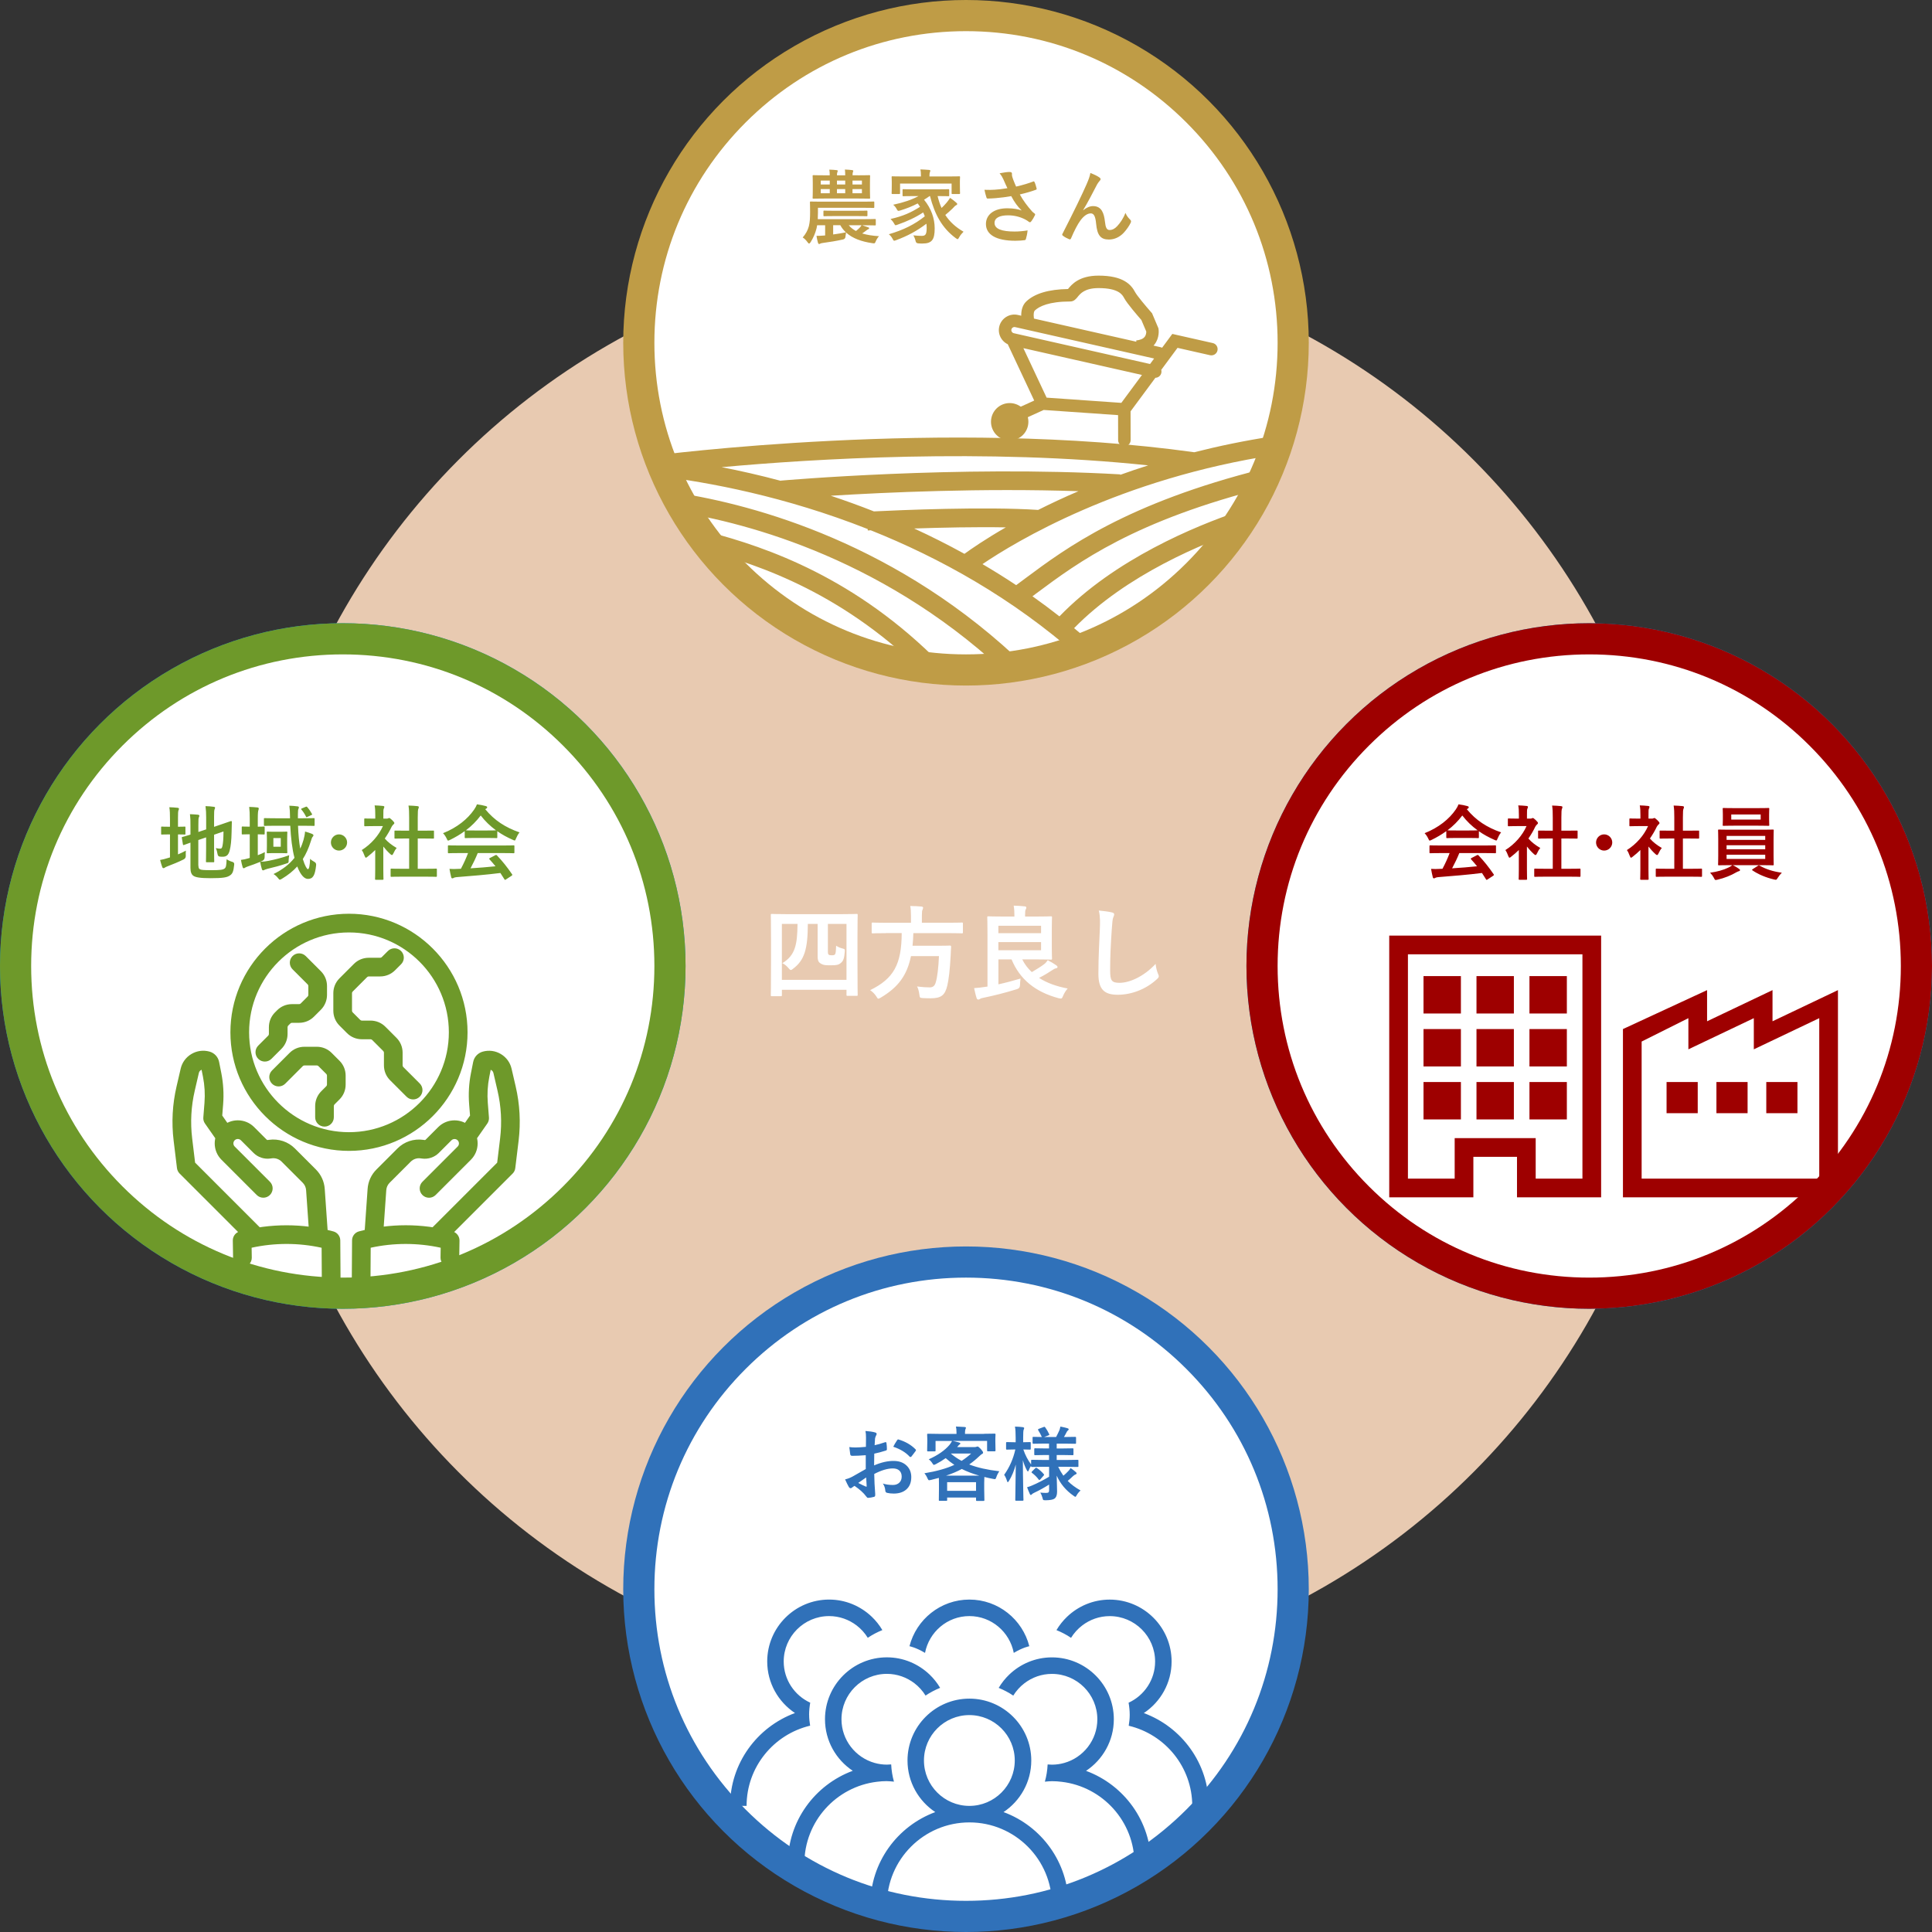 <svg xmlns="http://www.w3.org/2000/svg" viewBox="0 0 620 620"><rect x="0" y="0" width="620" height="620" fill="#333333" stroke="none"/><defs><style>.cls-1{fill:#fff;}.cls-2{fill:#6e992a;}.cls-3{fill:#009ce5;}.cls-4{fill:#3071b9;}.cls-5{fill:#bf9c46;}.cls-6{fill:#9e0000;}.cls-7{fill:#300;}.cls-8{fill:#e8cab1;}</style></defs><circle class="cls-8" cx="310" cy="310" r="230"/><path class="cls-1" d="M247.72 319.69c-.33 0-.36-.03-.36-.36 0-.23.07-2.08.07-11.19v-6.17c0-6.2-.07-8.12-.07-8.32 0-.33.03-.36.36-.36.23 0 1.32.07 4.39.07h18.38c3.07 0 4.16-.07 4.39-.07.33 0 .36.03.36.36 0 .2-.07 2.08-.07 7.39v7.06c0 9.08.07 10.92.07 11.12 0 .33-.03.36-.36.36h-2.87c-.33 0-.36-.03-.36-.36v-1.58h-20.73v1.68c0 .33-.03.36-.36.36h-2.84zm3.2-5.25h20.73v-17.95h-5.97v8.78c0 .73.07.96.3 1.12.2.13.43.17.99.17.3 0 .69 0 .92-.23.3-.26.36-.92.43-2.84.79.5 1.29.69 1.95.86.86.23.89.26.83 1.06-.17 2.05-.43 2.94-1.25 3.6-.79.66-1.39.76-3.17.76-1.91 0-2.28-.03-3.14-.46-.73-.4-1.16-.83-1.16-2.48v-10.33h-3.14c-.03 8.05-1.06 11.65-4.79 14.42-.26.23-.46.36-.66.36s-.4-.17-.66-.5c-.63-.73-1.29-1.35-2.08-1.68 4.13-2.51 4.82-5.88 4.88-12.61h-5.02v17.95zM284.25 299.46c-2.94 0-3.93.07-4.16.07-.33 0-.36-.03-.36-.4v-2.67c0-.36.03-.4.36-.4.23 0 1.22.07 4.16.07h8.09v-2.15c0-1.42-.07-2.44-.23-3.23 1.19 0 2.48.07 3.6.17.33.03.53.17.53.36 0 .23-.1.43-.2.69-.13.26-.2.69-.2 1.91v2.24h8.68c2.97 0 3.96-.07 4.16-.07.3 0 .33.03.33.4v2.67c0 .36-.03.4-.33.4-.2 0-1.19-.07-4.16-.07h-11.42c-.03 1.45-.13 2.81-.26 4.06h8.09c2.77 0 3.7-.07 3.89-.07.33 0 .4.1.4.46-.07.86-.1 1.75-.13 2.57-.26 4.92-.66 7.99-1.09 9.8-.73 3.14-2.01 4.09-5.31 4.09-.59 0-1.52 0-2.61-.07-.92-.07-.92-.13-1.06-1.19-.13-1.02-.4-1.98-.73-2.54 1.72.23 3.2.3 4.06.3 1.09 0 1.65-.53 1.95-1.65.5-1.65.86-4.69 1.02-8.38h-8.98c-1.25 6.11-4.06 9.97-9.67 13.3-.43.23-.63.36-.79.36-.23 0-.36-.23-.66-.73-.53-.83-1.22-1.49-1.98-2.01 7.59-3.73 10.07-8.28 10.13-18.32h-5.12zM328.05 307.87c.76 1.55 1.78 2.9 3.07 4.09 1.68-.99 3-1.81 3.99-2.57.46-.36.76-.73 1.12-1.25 1.16.59 1.91 1.06 2.81 1.68.23.2.33.33.33.53 0 .23-.2.33-.5.4-.36.07-.63.2-1.16.56-1.09.73-2.41 1.55-4.26 2.51 2.51 1.62 5.61 2.74 9.18 3.4-.53.59-1.09 1.42-1.48 2.38-.4.96-.43.92-1.45.73-7.49-2.01-12.44-6.07-15.08-12.44h-4.22v7.99c2.31-.5 4.59-1.12 7.1-1.85-.1.63-.13 1.35-.17 2.08q0 1.06-.99 1.32c-3.89 1.22-7.76 2.15-10.63 2.74-.56.1-1.02.23-1.22.4-.17.13-.36.2-.53.2-.23 0-.43-.13-.53-.4-.33-.96-.59-2.21-.83-3.27 1.42-.1 2.31-.2 3.56-.4l.73-.1v-16.83c0-3.4-.07-5.15-.07-5.38 0-.3.03-.33.4-.33.2 0 1.82.07 4.88.07h3.43v-.17c0-1.29-.03-2.15-.23-3.33 1.22.03 2.38.1 3.53.23.33.03.53.17.53.36 0 .26-.07.43-.2.63-.17.3-.2.73-.2 1.75v.53h3.3c3.23 0 4.79-.07 4.98-.07.33 0 .36.03.36.33 0 .2-.07 1.29-.07 3.6v6.04c0 2.31.07 3.37.07 3.56 0 .33-.03.36-.36.36-.2 0-1.75-.07-4.98-.07h-4.22zm-7.66-10.79v2.38h13.7v-2.38h-13.7zm13.7 5.25h-13.7v2.61h13.7v-2.61zM356.76 292.79c.56.13.79.3.79.63 0 .36-.2.76-.33 1.09-.17.46-.3 1.49-.46 4.03-.33 5.08-.5 8.45-.5 12.77 0 3.33.4 4.09 3.04 4.09 2.94 0 7.53-1.78 11.55-6.07.13 1.25.43 2.34.76 3.14.17.36.26.59.26.79 0 .3-.13.56-.66 1.02-3.56 3.27-8.22 4.95-12.51 4.95s-6.21-1.68-6.21-6.73c0-5.54.3-10.3.46-14.26.07-1.95.17-4.06-.33-6.04 1.52.16 3.1.33 4.13.59z"/><circle class="cls-4" cx="310" cy="510" r="110"/><path class="cls-1" d="M310 610c-26.71 0-51.82-10.4-70.71-29.29-18.89-18.89-29.29-44-29.29-70.71s10.4-51.82 29.29-70.71 44-29.29 70.71-29.29 51.82 10.4 70.71 29.29c18.89 18.89 29.29 44 29.29 70.71s-10.4 51.82-29.29 70.71c-18.89 18.89-44 29.29-70.71 29.29z"/><path class="cls-4" d="M322.04 581.52c5.36-3.56 8.91-9.65 8.91-16.55 0-10.95-8.91-19.86-19.86-19.86s-19.86 8.91-19.86 19.86c0 6.91 3.55 12.99 8.91 16.55-12.13 4.48-20.83 16.13-20.83 29.8h5.3c0-14.61 11.88-26.49 26.49-26.49s26.49 11.88 26.49 26.49h5.3c0-13.67-8.69-25.32-20.83-29.8zm-10.96-1.99c-8.03 0-14.57-6.53-14.57-14.57s6.54-14.57 14.57-14.57 14.57 6.54 14.57 14.57-6.53 14.57-14.57 14.57zM348.53 568.28c5.36-3.56 8.91-9.65 8.91-16.55 0-10.95-8.91-19.86-19.86-19.86-5.31 0-10.12 2.1-13.69 5.51-1.32 1.26-2.46 2.7-3.4 4.28 1.65.67 3.23 1.49 4.68 2.48.94-1.52 2.14-2.86 3.56-3.95 2.46-1.89 5.52-3.02 8.85-3.02 8.03 0 14.57 6.53 14.57 14.57 0 6.67-4.51 12.29-10.63 14.01-1.25.35-2.57.55-3.93.55-.47 0-.93-.03-1.39-.07-.09 1.91-.39 3.76-.89 5.53.76-.07 1.51-.16 2.28-.16 1.08 0 2.13.08 3.17.21 13.11 1.58 23.31 12.75 23.31 26.28h5.3c0-13.67-8.69-25.32-20.83-29.8zM284.6 571.59c.77 0 1.52.1 2.28.16-.5-1.77-.8-3.62-.89-5.53-.46.04-.92.07-1.39.07-1.36 0-2.68-.2-3.93-.55-6.12-1.72-10.63-7.34-10.63-14.01 0-8.03 6.53-14.57 14.57-14.57 3.33 0 6.39 1.14 8.85 3.02 1.41 1.09 2.62 2.42 3.56 3.95 1.46-.99 3.03-1.81 4.68-2.48-.94-1.58-2.08-3.02-3.4-4.28-3.57-3.4-8.38-5.51-13.69-5.51-10.95 0-19.86 8.91-19.86 19.86 0 6.91 3.55 12.99 8.91 16.55-12.13 4.48-20.83 16.13-20.83 29.8h5.3c0-13.53 10.2-24.7 23.31-26.28 1.04-.13 2.1-.21 3.17-.21zM367.07 549.74c5.36-3.56 8.91-9.65 8.91-16.55 0-10.95-8.91-19.86-19.86-19.86-5.31 0-10.12 2.1-13.69 5.51-1.32 1.26-2.46 2.7-3.4 4.28 1.65.67 3.23 1.49 4.68 2.48.94-1.52 2.14-2.86 3.56-3.95 2.46-1.89 5.52-3.02 8.85-3.02 8.03 0 14.57 6.53 14.57 14.57 0 5.87-3.5 10.92-8.51 13.22.22 1.26.36 2.54.36 3.86 0 1.2-.13 2.38-.32 3.53 11.67 2.76 20.39 13.24 20.39 25.74h5.3c0-13.67-8.69-25.32-20.83-29.8zM259.65 550.27c0-1.32.14-2.6.36-3.86-5.01-2.3-8.51-7.35-8.51-13.22 0-8.03 6.53-14.57 14.57-14.57 3.33 0 6.39 1.14 8.85 3.02 1.41 1.09 2.62 2.42 3.56 3.95 1.46-.99 3.03-1.81 4.68-2.48-.94-1.58-2.08-3.02-3.4-4.28-3.57-3.4-8.38-5.51-13.69-5.51-10.95 0-19.86 8.91-19.86 19.86 0 6.91 3.55 12.99 8.91 16.55-12.13 4.48-20.83 16.13-20.83 29.8h5.3c0-12.5 8.72-22.97 20.39-25.74-.19-1.15-.32-2.32-.32-3.53zM311.09 518.62c7.08 0 12.94 5.1 14.24 11.81 2.9-1.75 4.99-2.14 4.99-2.14-2.19-8.59-9.97-14.97-19.23-14.97s-17.04 6.38-19.23 14.97c0 0 2.09.39 4.99 2.14 1.3-6.71 7.15-11.81 14.24-11.81z"/><circle class="cls-3" cx="510" cy="310" r="110"/><circle class="cls-6" cx="510" cy="310" r="110"/><path class="cls-1" d="M510 410c-26.71 0-51.82-10.4-70.71-29.29-18.89-18.89-29.29-44-29.29-70.71s10.4-51.82 29.29-70.71 44-29.29 70.71-29.29 51.82 10.4 70.71 29.29c18.89 18.89 29.29 44 29.29 70.71s-10.4 51.82-29.29 70.71c-18.89 18.89-44 29.29-70.71 29.29z"/><path class="cls-6" d="M464.14 266.71c-1.46 1.07-3.04 2-4.71 2.81-.31.16-.49.23-.62.23-.18 0-.26-.18-.47-.65-.31-.65-.68-1.22-1.17-1.72 4.52-1.79 7.9-4.55 9.98-7.57.44-.65.68-1.09.91-1.69 1.01.13 1.98.31 2.81.55.31.08.47.18.47.36 0 .16-.05.31-.26.42-.16.08-.26.16-.36.23 2.94 3.59 6.45 5.85 11 7.44-.49.62-.83 1.25-1.12 1.95-.18.47-.26.65-.44.65-.13 0-.31-.08-.6-.21-1.77-.78-3.46-1.69-4.97-2.76v1.92c0 .26-.03.29-.29.29-.16 0-.86-.05-2.94-.05h-4c-2.08 0-2.78.05-2.94.05-.26 0-.29-.03-.29-.29v-1.98zm-1.66 7.05c-2.44 0-3.28.05-3.43.05-.29 0-.31-.03-.31-.29v-1.95c0-.26.03-.29.31-.29.16 0 .99.05 3.43.05h13.86c2.44 0 3.28-.05 3.43-.05.29 0 .31.03.31.29v1.95c0 .26-.03.29-.31.29-.16 0-.99-.05-3.43-.05h-8.03c-.65 1.61-1.43 3.25-2.31 4.89 2.7-.16 5.54-.39 8.01-.65-.6-.73-1.2-1.46-1.9-2.21-.18-.21-.16-.31.16-.47l1.66-.86c.29-.16.36-.13.55.05 1.77 1.85 3.25 3.72 4.84 6.03.13.21.13.31-.13.49l-1.79 1.17c-.16.1-.23.16-.31.16s-.13-.05-.21-.18c-.44-.73-.88-1.4-1.3-2.03-4.32.55-9.62.99-14.04 1.33-.42.03-.75.13-.94.23-.13.1-.26.16-.44.16s-.31-.13-.36-.36c-.23-.86-.39-1.77-.55-2.68.96.08 1.82.05 2.83 0l.83-.03c.94-1.77 1.69-3.43 2.29-5.04h-2.7zm8.89-7.25c1.74 0 2.52-.03 2.81-.05-1.87-1.35-3.51-2.94-4.91-4.76-1.38 1.82-2.96 3.41-4.76 4.76.23.03.96.05 2.86.05h4zM487.44 272.75c-.81.78-1.61 1.51-2.47 2.16-.26.21-.42.34-.55.34-.16 0-.26-.21-.42-.6-.26-.73-.57-1.4-.91-1.85 3.04-1.92 5.49-4.73 6.79-7.7h-2.94c-1.98 0-2.6.05-2.76.05-.26 0-.29-.03-.29-.29v-1.92c0-.26.03-.29.29-.29.16 0 .78.05 2.76.05h.49v-1.07c0-1.38-.03-2.21-.21-3.17.99.03 1.77.08 2.7.18.26.03.42.16.42.26 0 .23-.08.36-.16.55-.16.31-.16.75-.16 2.08v1.17h1.09c.23 0 .36-.03.49-.1.1-.05.21-.1.29-.1.16 0 .42.16.96.68.49.49.7.75.7.94 0 .13-.05.26-.26.42-.23.23-.39.36-.6.75-.62 1.33-1.38 2.6-2.21 3.8 1.01 1.17 2.24 2.11 3.82 3.04-.39.42-.75 1.04-1.04 1.69-.18.39-.31.57-.49.57-.13 0-.29-.1-.52-.31-.83-.75-1.59-1.59-2.24-2.42v7.31c0 1.92.05 2.94.05 3.07 0 .26-.03.29-.31.29h-2.08c-.29 0-.31-.03-.31-.29 0-.16.05-1.14.05-3.07v-6.21zm8.68 8.58c-2.47 0-3.33.05-3.48.05-.26 0-.29-.03-.29-.29v-2.05c0-.26.03-.29.29-.29.16 0 1.01.05 3.48.05h2.18v-9.72h-1.17c-2.31 0-3.12.03-3.28.03-.23 0-.26 0-.26-.26v-2.05c0-.26.03-.26.26-.26.16 0 .96.03 3.28.03h1.17v-4.13c0-1.85-.03-2.73-.21-3.93.99.03 1.98.08 2.89.18.23.03.42.13.42.26 0 .21-.03.34-.13.55-.16.31-.21.96-.21 2.86v4.21h1.64c2.31 0 3.12-.03 3.28-.03.26 0 .29 0 .29.26v2.05c0 .26-.03.26-.29.26-.16 0-.96-.03-3.28-.03h-1.64v9.72h2.37c2.47 0 3.3-.05 3.46-.05.29 0 .31.03.31.29v2.05c0 .26-.03.29-.31.29-.16 0-.99-.05-3.46-.05h-7.31zM517.39 270.36c0 1.43-1.17 2.6-2.6 2.6s-2.6-1.17-2.6-2.6 1.17-2.6 2.6-2.6 2.6 1.17 2.6 2.6zM526.44 272.75c-.81.78-1.61 1.51-2.47 2.16-.26.21-.42.34-.55.34-.16 0-.26-.21-.42-.6-.26-.73-.57-1.4-.91-1.85 3.04-1.92 5.49-4.73 6.79-7.7h-2.94c-1.98 0-2.6.05-2.76.05-.26 0-.29-.03-.29-.29v-1.92c0-.26.03-.29.29-.29.16 0 .78.05 2.76.05h.49v-1.07c0-1.38-.03-2.21-.21-3.17.99.03 1.77.08 2.7.18.26.03.42.16.42.26 0 .23-.08.36-.16.55-.16.31-.16.75-.16 2.08v1.17h1.09c.23 0 .36-.03.49-.1.1-.05.21-.1.29-.1.16 0 .42.16.96.68.49.49.7.75.7.94 0 .13-.05.26-.26.42-.23.23-.39.36-.6.75-.62 1.33-1.38 2.6-2.21 3.8 1.01 1.17 2.24 2.11 3.82 3.04-.39.42-.75 1.04-1.04 1.69-.18.39-.31.57-.49.57-.13 0-.29-.1-.52-.31-.83-.75-1.59-1.59-2.24-2.42v7.31c0 1.92.05 2.94.05 3.07 0 .26-.03.29-.31.29h-2.08c-.29 0-.31-.03-.31-.29 0-.16.05-1.14.05-3.07v-6.21zm8.68 8.58c-2.47 0-3.33.05-3.48.05-.26 0-.29-.03-.29-.29v-2.05c0-.26.03-.29.29-.29.16 0 1.01.05 3.48.05h2.18v-9.72h-1.17c-2.31 0-3.12.03-3.28.03-.23 0-.26 0-.26-.26v-2.05c0-.26.03-.26.26-.26.16 0 .96.03 3.28.03h1.17v-4.13c0-1.85-.03-2.73-.21-3.93.99.03 1.98.08 2.89.18.23.03.42.13.42.26 0 .21-.03.34-.13.55-.16.31-.21.96-.21 2.86v4.21h1.64c2.31 0 3.12-.03 3.28-.03.26 0 .29 0 .29.26v2.05c0 .26-.03.26-.29.26-.16 0-.96-.03-3.28-.03h-1.64v9.72h2.37c2.47 0 3.3-.05 3.46-.05.29 0 .31.03.31.29v2.05c0 .26-.03.29-.31.29-.16 0-.99-.05-3.46-.05h-7.31zM556.05 277.64c.86.39 1.51.83 2 1.17.26.18.34.26.34.42 0 .18-.16.31-.42.36-.26.05-.52.21-1.01.47-1.35.81-3.54 1.72-5.8 2.24-.26.05-.42.1-.55.1-.29 0-.36-.18-.62-.7-.31-.6-.81-1.25-1.2-1.64 2.24-.29 4.39-.91 5.8-1.61.36-.16.94-.47 1.3-.81h-.62c-2.55 0-3.46.05-3.61.05-.29 0-.31-.03-.31-.29 0-.16.05-.94.05-2.73v-5.41c0-1.82-.05-2.6-.05-2.76 0-.26.03-.29.31-.29.16 0 1.07.05 3.61.05h10.04c2.55 0 3.46-.05 3.61-.05.26 0 .29.03.29.29 0 .16-.05.94-.05 2.76v5.41c0 1.79.05 2.6.05 2.73 0 .26-.03.29-.29.29-.16 0-1.07-.05-3.61-.05h-9.26zm7.96-18.3c2.47 0 3.33-.05 3.48-.05.26 0 .29.03.29.29 0 .16-.05.6-.05 1.74v1.69c0 1.12.05 1.56.05 1.72 0 .26-.03.29-.29.29-.16 0-1.01-.05-3.48-.05h-7.41c-2.47 0-3.3.05-3.48.05-.26 0-.29-.03-.29-.29 0-.18.05-.6.05-1.72v-1.69c0-1.14-.05-1.59-.05-1.74 0-.26.03-.29.29-.29.18 0 1.01.05 3.48.05h7.41zm-9.93 10.19h12.4v-1.27h-12.4v1.27zm12.4 3.02v-1.3h-12.4v1.3h12.4zm0 1.74h-12.4v1.35h12.4v-1.35zm-1.46-12.92h-9.44v1.64h9.44v-1.64zm-.91 16.48c.13-.1.23-.16.34-.16l.21.08c1.95 1.14 4.34 1.92 7.15 2.29-.44.42-.91 1.01-1.27 1.59-.31.49-.42.68-.68.68-.13 0-.29-.05-.55-.1-2.6-.6-5.04-1.64-6.89-2.89-.1-.08-.16-.13-.16-.21s.08-.16.26-.26l1.59-1.01zM568.82 327.74v-10l-21 10v-10l-27 12.5v54h69v-66.5l-21 10zm15 50.5h-57v-44l15-7.5v10l21-10v10l21-10v51.5zM566.82 347.24h10v10h-10zM550.82 347.24h10v10h-10zM534.82 347.24h10v10h-10zM513.82 384.24h-27v-13h-14v13h-27v-84h68v84zm-21-6h15v-72h-56v72h15v-13h26v13zM473.82 347.24h12v12h-12zM456.82 347.24h12v12h-12zM490.82 347.24h12v12h-12zM473.82 330.24h12v12h-12zM456.82 330.24h12v12h-12zM490.82 330.24h12v12h-12zM473.82 313.24h12v12h-12zM456.82 313.24h12v12h-12zM490.82 313.24h12v12h-12z"/><circle class="cls-3" cx="110" cy="310" r="110"/><path class="cls-7" d="M80.16 306.63c-1.3.1-2.63.21-4.37.21-.44 0-.57-.16-.62-.55-.08-.49-.18-1.35-.29-2.26.68.1 1.35.13 2.03.13 1.09 0 2.21-.1 3.3-.21 0-.86.03-1.85.03-2.96 0-.68-.03-1.43-.18-2.11 1.3.08 2.39.26 3.09.47.31.08.52.26.52.49 0 .1-.05.23-.16.42-.18.34-.31.68-.36 1.01-.08.68-.1 1.33-.13 2.16 1.14-.23 2.21-.57 3.33-.96.23-.08.42-.03.44.23.1.65.16 1.35.16 2.03 0 .26-.08.34-.34.42-1.72.55-2.16.68-3.72.99-.03 1.25-.03 2.52-.05 3.77 2.44-1.04 4.73-1.46 6.4-1.43 3.22.03 5.54 2.08 5.54 5.2 0 3.33-2.13 5.28-5.64 5.28-.75 0-1.59-.1-2.13-.23-.42-.1-.57-.36-.57-.78-.05-.57-.23-1.46-.78-2.21 1.25.42 2.29.47 3.25.47 1.46 0 2.81-.83 2.81-2.68 0-1.69-1.04-2.63-2.86-2.63-1.48 0-3.28.39-5.95 1.77.03 1.09.05 1.98.1 3.12.08 1.14.21 2.78.21 3.38 0 .36.05.75-.39.86-.57.16-1.4.29-1.92.31-.29.03-.39-.18-.62-.52-.7-.96-2.05-2.21-3.69-3.33-.29.16-.6.36-.83.57-.13.13-.31.18-.44.18-.21 0-.42-.16-.57-.42-.29-.47-.81-1.56-1.2-2.42.68-.16 1.53-.44 2.39-.91 1.12-.62 2.34-1.33 4.24-2.42v-4.45zm-2.42 8.94c.73.39 1.61.83 2.44 1.17.21.05.29.03.26-.21l-.16-2.73c-.73.49-1.61 1.09-2.55 1.77zm12.43-13.65c.18-.29.26-.36.44-.31 2.39.7 4.16 1.79 5.51 3.17.1.1.16.18.16.26l-.1.26c-.34.52-1.01 1.33-1.4 1.85-.08.1-.44.13-.52 0-1.38-1.53-3.2-2.5-5.28-3.2.34-.7.75-1.38 1.2-2.03zM118.07 299.79c2.42 0 3.28-.05 3.43-.05.26 0 .29.03.29.29 0 .16-.05.6-.05 1.25v1.07c0 2.21.05 2.63.05 2.78 0 .26-.03.29-.29.29h-2.13c-.26 0-.29-.03-.29-.29v-3.04h-11.05c.73.13 1.46.34 2.11.52.23.08.36.16.36.31s-.13.26-.31.36c-.18.1-.29.26-.49.52l-.21.26h5.51c.34 0 .52-.05.65-.1.16-.05.23-.1.36-.1.16 0 .39.1 1.04.81.62.7.73.88.73 1.14 0 .21-.08.34-.34.44-.21.1-.44.31-.91.75-1.04.99-2.08 1.85-3.2 2.63 2.7 1.04 5.88 1.74 9.67 2.18-.44.6-.73 1.14-.99 1.95q-.21.65-1.01.49c-.99-.18-1.92-.39-2.81-.62-.03.31-.05.88-.05 1.85v2.05c0 2.7.05 3.38.05 3.51 0 .26-.03.29-.29.29h-2.11c-.26 0-.29-.03-.29-.29v-.81h-9.26v.75c0 .29-.03.31-.29.31h-2.08c-.29 0-.31-.03-.31-.31 0-.13.05-.81.05-3.46v-1.77c0-.88-.03-1.48-.03-1.85-.83.23-1.66.44-2.57.65q-.81.18-1.09-.49c-.26-.68-.62-1.2-.99-1.64 3.98-.65 7.05-1.51 9.62-2.7-.99-.65-1.9-1.38-2.78-2.16-.94.68-2 1.33-3.17 1.92-.34.16-.49.26-.62.26-.16 0-.23-.13-.42-.42-.39-.62-.83-1.09-1.25-1.38 3.2-1.43 5.12-2.78 6.71-4.65.26-.34.52-.7.78-1.22h-5.3v3.04c0 .26-.03.29-.29.29h-2.13c-.26 0-.29-.03-.29-.29 0-.18.05-.57.05-2.78v-.86c0-.86-.05-1.27-.05-1.46 0-.26.03-.29.29-.29.16 0 1.01.05 3.43.05h5.72v-.42c0-.7-.03-1.27-.18-1.95.91.03 1.9.08 2.78.16.29.03.42.13.42.26 0 .18-.08.31-.16.49-.08.23-.13.49-.13 1.07v.39h6.08zm-1.51 13.42c-2.11-.6-3.95-1.3-5.59-2.13-1.48.81-3.15 1.51-5.02 2.13h10.61zm-10.3 4.89h9.26v-2.78h-9.26v2.78zm1.22-11.93c1.04.88 2.16 1.64 3.41 2.31 1.09-.7 2.11-1.48 3.07-2.37h-6.42l-.05.05zM137.03 310.37c-2.5 0-3.38.05-3.54.05-.26 0-.29-.03-.29-.29v-.08c-.26.39-.52.86-.7 1.35-.13.31-.21.47-.31.47-.08 0-.18-.13-.34-.42-.52-.94-.94-2-1.27-3.2.03 6.79.18 12.3.18 12.71 0 .26-.03.29-.29.29h-2.05c-.26 0-.29-.03-.29-.29 0-.39.13-5.38.16-11.34-.52 1.95-1.22 3.69-2.18 5.25-.16.26-.29.42-.39.42s-.18-.13-.26-.42c-.23-.75-.6-1.53-.91-1.95 1.56-2.18 2.86-4.86 3.59-8.14h-.29c-1.72 0-2.24.05-2.39.05-.26 0-.29-.03-.29-.31v-1.79c0-.29.03-.31.29-.31.16 0 .68.05 2.39.05h.39v-1.53c0-1.56-.03-2.44-.21-3.48.99.03 1.74.08 2.52.18.26.05.42.13.42.29 0 .21-.05.34-.16.55-.13.31-.16.73-.16 2.44v1.56c1.51 0 2-.05 2.16-.05.23 0 .26.03.26.31v1.79c0 .29-.03.31-.26.31-.16 0-.65-.05-2.11-.05.6 1.74 1.46 3.43 2.5 4.81v-1.2c0-.26.03-.29.29-.29.16 0 1.04.05 3.54.05h1.92v-1.59h-1.2c-2.31 0-3.09.05-3.25.05-.26 0-.29-.03-.29-.29v-1.61c0-.29.03-.31.29-.31.16 0 .94.05 3.25.05h1.2v-1.56h-1.56c-2.44 0-3.28.05-3.43.05-.26 0-.29-.03-.29-.26v-1.66c0-.26.03-.29.29-.29.13 0 .86.05 2.7.05-.34-.73-.78-1.56-1.17-2.18-.16-.23-.1-.31.18-.44l1.59-.6c.29-.1.31-.1.49.13.42.57.91 1.4 1.25 2.13.13.26.08.31-.23.44l-1.4.52h3.87c.36-.7.78-1.53 1.07-2.21.16-.39.23-.73.31-1.14.86.16 1.53.31 2.24.52.26.08.42.18.42.36 0 .13-.08.26-.26.39s-.29.29-.36.47c-.23.47-.55 1.07-.88 1.61h.16c2.42 0 3.25-.05 3.41-.05.29 0 .31.03.31.29v1.66c0 .23-.03.26-.31.26-.16 0-.99-.05-3.41-.05h-2.5v1.56h1.85c2.34 0 3.09-.05 3.25-.05.26 0 .29.03.29.31v1.61c0 .26-.03.29-.29.29-.16 0-.91-.05-3.25-.05h-1.85v1.59h3.17c2.5 0 3.35-.05 3.51-.05.29 0 .29.03.29.29v1.72c0 .26 0 .29-.29.29-.16 0-1.01-.05-3.51-.05h-2.7c.49 1.04 1.04 1.98 1.66 2.86.57-.47 1.07-.94 1.66-1.56.26-.29.44-.52.65-.91.62.42 1.14.81 1.66 1.27.18.16.29.29.29.44s-.1.26-.34.34c-.26.08-.44.21-.78.49-.49.47-1.04.99-1.77 1.59 1.14 1.17 2.5 2.16 4.13 3.07-.47.42-.91.91-1.25 1.53-.21.36-.31.52-.44.52s-.29-.13-.57-.34c-2.39-1.66-4.21-3.77-5.41-6.47.03 2.24.1 4 .1 5.17s-.23 1.77-.83 2.21c-.49.36-1.14.49-2.83.52q-.83 0-1.01-.81c-.16-.62-.39-1.17-.68-1.66.81.08 1.25.1 1.85.1.78 0 .96-.18.96-.86v-1.82c-1.48.94-3.22 1.9-4.71 2.6-.42.21-.65.34-.81.52-.1.13-.26.23-.36.23s-.18-.08-.29-.29c-.29-.62-.57-1.3-.91-2.21.57-.16 1.07-.31 1.51-.52 1.66-.7 3.8-1.79 5.56-2.86v-3.17h-1.92zm-.83 4.03c-.26.26-.36.29-.52.08-.65-.88-1.3-1.51-2.16-2.16-.23-.16-.21-.23.03-.47l.99-.99c.26-.23.34-.23.55-.1.78.52 1.48 1.12 2.21 1.98.16.21.13.29-.08.49l-1.01 1.17z"/><circle class="cls-2" cx="110" cy="310" r="110"/><path class="cls-1" d="M110 410c-26.71 0-51.82-10.4-70.71-29.29-18.89-18.89-29.29-44-29.29-70.71s10.4-51.82 29.29-70.71 44-29.29 70.71-29.29 51.82 10.4 70.71 29.29c18.89 18.89 29.29 44 29.29 70.71s-10.4 51.82-29.29 70.71c-18.89 18.89-44 29.29-70.71 29.29z"/><path class="cls-2" d="M57.13 274.18c.83-.34 1.64-.73 2.52-1.2-.05.47-.05 1.07-.03 1.61q.05.83-.68 1.2c-1.61.81-3.46 1.56-5.17 2.21-.44.18-.75.31-.86.42-.1.1-.29.18-.44.18s-.29-.08-.39-.31c-.26-.68-.47-1.43-.7-2.31.83-.16 1.64-.34 2.57-.65l.6-.18v-7.38h-.21c-1.69 0-2.21.05-2.37.05-.26 0-.26-.03-.26-.29v-1.98c0-.26 0-.29.26-.29.16 0 .68.05 2.37.05h.21v-2.44c0-1.72-.03-2.78-.21-3.82 1.01.03 1.82.08 2.68.18.26.03.42.16.42.31 0 .18-.08.31-.16.52-.13.31-.16.96-.16 2.47v2.78c1.48 0 1.98-.05 2.13-.05.23 0 .26.03.26.29v1.98c0 .26-.03.29-.26.29-.16 0-.65-.05-2.13-.05v6.42zm6.55 3.61c0 .68.13.99.49 1.17.36.21 1.17.29 3.74.29 2.81 0 3.67-.13 4.19-.55.42-.36.55-.88.62-2.94.52.31 1.12.62 1.87.83q.65.18.57.86c-.23 2.26-.55 2.96-1.4 3.51-.88.6-2.13.86-6.16.86-3.54 0-4.84-.31-5.49-.73-.62-.39-.99-1.17-.99-2.57v-8.11l-2.08.75c-.26.08-.29.05-.34-.21l-.34-2.03c-.05-.26-.03-.26.21-.34.21-.05.88-.21 2.55-.75v-2.86c.03-1.43-.03-2.65-.16-3.69.88.03 1.72.08 2.5.16.36.05.52.16.52.29 0 .21-.05.31-.16.55-.13.26-.16.83-.16 2.47v2.24l2.5-.83v-3.77c0-1.56-.05-2.37-.21-3.69.99.03 1.79.08 2.65.21.26.03.42.13.42.29 0 .18-.08.31-.16.52-.13.31-.16.96-.16 2.34v3.28l2-.68c2.44-.81 3.22-1.14 3.41-1.17.18-.03.29.05.29.26l-.08 3.33c-.05 2.63-.26 4.55-.62 5.88-.39 1.51-1.12 1.98-2.24 1.98-.31 0-.62 0-.96-.05q-.57-.05-.7-.86c-.08-.6-.29-1.35-.55-1.87.55.13 1.01.18 1.38.18.44 0 .62-.13.78-.96.18-.99.29-2 .31-4.55l-3.02 1.04v4.52c0 2.6.05 3.87.05 4.03 0 .26-.03.29-.29.29h-2.08c-.26 0-.29-.03-.29-.29 0-.18.05-1.43.05-4.03v-3.67l-2.5.86v8.24zM82.74 274.44c.75-.29 1.51-.6 2.26-.99-.05.47-.08 1.01-.08 1.61q0 .86-.75 1.2c-.21.1-.42.21-.62.29 1.04-.03 1.77-.13 2.68-.31 1.9-.39 4.19-.91 6.58-1.79-.08.52-.16 1.04-.18 1.56 0 .86 0 .88-.78 1.12-1.85.65-3.95 1.2-5.93 1.66-.47.16-.78.23-.94.31-.21.1-.36.21-.55.21-.16 0-.29-.1-.39-.39-.21-.68-.39-1.43-.55-2.34-1.27.55-2.7 1.04-4.06 1.51-.44.16-.65.26-.78.36-.13.1-.29.18-.44.18-.13 0-.26-.08-.34-.34-.21-.68-.39-1.46-.55-2.34.83-.1 1.46-.23 2.26-.47l.57-.16v-7.59h-.05c-1.61 0-2.11.05-2.26.05-.23 0-.26-.03-.26-.29v-1.95c0-.29.03-.31.26-.31.18 0 .68.05 2.31.05v-2.39c0-1.85-.03-2.65-.18-3.95.96.03 1.77.08 2.68.18.23.03.39.16.39.29 0 .21-.05.34-.1.55-.13.31-.21.96-.21 2.89v2.44c1.33 0 1.77-.05 1.92-.05.26 0 .29.03.29.31v1.95c0 .26-.03.29-.29.29-.16 0-.6-.03-1.92-.05v6.71zm12.9-9.44c.1 2.81.34 5.3.7 7.33.44-.88.78-1.82 1.07-2.83.21-.75.44-1.85.49-2.65.78.21 1.59.49 2.24.75.31.16.44.23.44.47 0 .18-.1.31-.26.49-.21.21-.29.55-.57 1.4-.7 2.24-1.53 4.08-2.57 5.72.73 2.39 1.38 3.25 1.61 3.25.42 0 .62-1.12.73-3.33.36.39.91.73 1.33.96q.68.34.6 1.07c-.36 3.48-1.12 4.42-2.65 4.42-1.07 0-2.31-1.12-3.41-4-1.33 1.48-2.94 2.76-4.91 3.95-.34.18-.52.31-.68.31s-.29-.16-.55-.49c-.44-.57-.96-1.04-1.48-1.33 2.91-1.43 5.12-3.15 6.73-5.2-.73-2.76-1.17-6.47-1.35-10.3h-4.63c-2.52 0-3.38.05-3.54.05-.26 0-.29-.03-.29-.31v-1.9c0-.26.03-.29.29-.29.16 0 1.01.05 3.54.05h4.55v-.31c-.03-1.74-.05-2.47-.21-3.72.91.03 1.69.08 2.63.21.29.03.42.16.42.29 0 .18-.05.34-.13.52-.13.26-.18.55-.18 1.79v1.22h1.48c2.55 0 3.43-.05 3.59-.05.26 0 .29.03.29.29v1.9c0 .29-.03.31-.29.31-.16 0-1.04-.05-3.59-.05h-1.43zm-5.72 1.92c1.4 0 1.82-.05 1.98-.05.29 0 .31.03.31.29 0 .16-.05.68-.05 2v2.34c0 1.35.05 1.87.05 2.03 0 .26-.03.29-.31.29-.16 0-.57-.05-1.98-.05h-2.03c-1.4 0-1.82.05-2 .05-.26 0-.29-.03-.29-.29 0-.18.05-.68.05-2.03v-2.34c0-1.33-.05-1.85-.05-2 0-.26.03-.29.29-.29.18 0 .6.05 2 .05h2.03zm.18 2.03h-2.37v2.78h2.37v-2.78zm8.03-10.04c.31-.1.31-.08.49.13.57.65 1.12 1.46 1.48 2.13.13.23.08.31-.29.44l-1.12.52c-.36.18-.39.16-.52-.13-.39-.78-.86-1.51-1.43-2.18-.18-.21-.13-.29.21-.42l1.17-.49zM111.39 270.36c0 1.43-1.17 2.6-2.6 2.6s-2.6-1.17-2.6-2.6 1.17-2.6 2.6-2.6 2.6 1.17 2.6 2.6zM120.44 272.75c-.81.78-1.61 1.51-2.47 2.16-.26.21-.42.34-.55.34-.16 0-.26-.21-.42-.6-.26-.73-.57-1.4-.91-1.85 3.04-1.92 5.49-4.73 6.79-7.7h-2.94c-1.98 0-2.6.05-2.76.05-.26 0-.29-.03-.29-.29v-1.92c0-.26.03-.29.29-.29.16 0 .78.05 2.76.05h.49v-1.07c0-1.38-.03-2.21-.21-3.17.99.03 1.77.08 2.7.18.26.03.42.16.42.26 0 .23-.08.36-.16.55-.16.31-.16.75-.16 2.08v1.17h1.09c.23 0 .36-.03.49-.1.1-.05.21-.1.29-.1.16 0 .42.16.96.68.49.49.7.75.7.94 0 .13-.05.26-.26.42-.23.23-.39.36-.6.75-.62 1.33-1.38 2.6-2.21 3.8 1.01 1.17 2.24 2.11 3.82 3.04-.39.42-.75 1.04-1.04 1.69-.18.39-.31.57-.49.57-.13 0-.29-.1-.52-.31-.83-.75-1.59-1.59-2.24-2.42v7.31c0 1.92.05 2.94.05 3.07 0 .26-.03.29-.31.29h-2.08c-.29 0-.31-.03-.31-.29 0-.16.05-1.14.05-3.07v-6.21zm8.68 8.58c-2.47 0-3.33.05-3.48.05-.26 0-.29-.03-.29-.29v-2.05c0-.26.03-.29.29-.29.16 0 1.01.05 3.48.05h2.18v-9.72h-1.17c-2.31 0-3.12.03-3.28.03-.23 0-.26 0-.26-.26v-2.05c0-.26.03-.26.26-.26.16 0 .96.03 3.28.03h1.17v-4.13c0-1.85-.03-2.73-.21-3.93.99.03 1.98.08 2.89.18.23.03.42.13.42.26 0 .21-.03.34-.13.55-.16.31-.21.96-.21 2.86v4.21h1.64c2.31 0 3.12-.03 3.28-.03.26 0 .29 0 .29.26v2.05c0 .26-.03.26-.29.26-.16 0-.96-.03-3.28-.03h-1.64v9.72h2.37c2.47 0 3.3-.05 3.46-.05.29 0 .31.03.31.29v2.05c0 .26-.03.29-.31.29-.16 0-.99-.05-3.46-.05h-7.31zM149.14 266.71c-1.46 1.07-3.04 2-4.71 2.81-.31.16-.49.23-.62.23-.18 0-.26-.18-.47-.65-.31-.65-.68-1.22-1.17-1.72 4.52-1.79 7.9-4.55 9.98-7.57.44-.65.68-1.09.91-1.69 1.01.13 1.98.31 2.81.55.31.08.47.18.47.36 0 .16-.05.31-.26.42-.16.08-.26.16-.36.23 2.94 3.59 6.45 5.85 11 7.44-.49.62-.83 1.25-1.12 1.95-.18.47-.26.65-.44.65-.13 0-.31-.08-.6-.21-1.77-.78-3.46-1.69-4.97-2.76v1.92c0 .26-.03.29-.29.29-.16 0-.86-.05-2.94-.05h-4c-2.08 0-2.78.05-2.94.05-.26 0-.29-.03-.29-.29v-1.98zm-1.66 7.05c-2.44 0-3.28.05-3.43.05-.29 0-.31-.03-.31-.29v-1.95c0-.26.03-.29.31-.29.16 0 .99.05 3.43.05h13.86c2.44 0 3.28-.05 3.43-.05.29 0 .31.03.31.29v1.95c0 .26-.03.29-.31.29-.16 0-.99-.05-3.43-.05h-8.03c-.65 1.61-1.43 3.25-2.31 4.89 2.7-.16 5.54-.39 8.01-.65-.6-.73-1.2-1.46-1.9-2.21-.18-.21-.16-.31.16-.47l1.66-.86c.29-.16.36-.13.55.05 1.77 1.85 3.25 3.72 4.84 6.03.13.21.13.31-.13.49l-1.79 1.17c-.16.1-.23.16-.31.16s-.13-.05-.21-.18c-.44-.73-.88-1.4-1.3-2.03-4.32.55-9.62.99-14.04 1.33-.42.03-.75.13-.94.23-.13.1-.26.16-.44.16s-.31-.13-.36-.36c-.23-.86-.39-1.77-.55-2.68.96.08 1.82.05 2.83 0l.83-.03c.94-1.77 1.69-3.43 2.29-5.04h-2.7zm8.89-7.25c1.74 0 2.52-.03 2.81-.05-1.87-1.35-3.51-2.94-4.91-4.76-1.38 1.82-2.96 3.41-4.76 4.76.23.03.96.05 2.86.05h4zM111.99 369.33c-20.98 0-38.05-17.07-38.05-38.05s17.07-38.05 38.05-38.05 38.05 17.07 38.05 38.05-17.07 38.05-38.05 38.05zm0-70.1c-17.67 0-32.05 14.38-32.05 32.05s14.38 32.05 32.05 32.05 32.05-14.38 32.05-32.05-14.38-32.05-32.05-32.05zM132.58 352.82c-.77 0-1.54-.29-2.12-.88l-5.28-5.28c-1.27-1.27-1.97-2.96-1.97-4.76v-4.09c0-.19-.08-.38-.22-.52l-3.56-3.56c-.14-.14-.33-.22-.52-.22h-2.79c-1.8 0-3.49-.7-4.76-1.97l-2.42-2.42c-1.27-1.27-1.97-2.96-1.97-4.76v-5.64c0-1.8.7-3.49 1.97-4.76l4.63-4.63c1.27-1.27 2.96-1.97 4.76-1.97h3.68c.2 0 .38-.08.52-.22l1.94-1.94c1.17-1.17 3.07-1.17 4.24 0 1.17 1.17 1.17 3.07 0 4.24l-1.94 1.94c-1.27 1.27-2.96 1.97-4.76 1.97h-3.68c-.19 0-.38.08-.52.22l-4.63 4.63c-.14.14-.22.32-.22.52v5.64c0 .2.08.38.22.52l2.42 2.42c.14.14.33.22.52.22h2.79c1.8 0 3.49.7 4.76 1.97l3.56 3.56c1.27 1.27 1.97 2.96 1.97 4.76v4.09c0 .2.08.38.22.52l5.28 5.28c1.17 1.17 1.17 3.07 0 4.24-.59.59-1.35.88-2.12.88zM84.99 340.67c-.77 0-1.54-.29-2.12-.88-1.17-1.17-1.17-3.07 0-4.24l3.2-3.2c.14-.14.22-.32.22-.52v-2.19c0-1.8.7-3.49 1.97-4.76l.67-.67c1.27-1.27 2.96-1.97 4.76-1.97h2.3c.2 0 .38-.08.52-.22l2.22-2.22c.14-.14.22-.33.22-.52v-2.85c0-.2-.08-.38-.22-.52l-4.85-4.85c-1.17-1.17-1.17-3.07 0-4.24 1.17-1.17 3.07-1.17 4.24 0l4.85 4.85c1.27 1.27 1.97 2.96 1.97 4.76v2.85c0 1.77-.72 3.51-1.97 4.76l-2.22 2.22c-1.27 1.27-2.96 1.97-4.76 1.97h-2.3c-.19 0-.38.08-.52.22l-.67.67c-.14.14-.22.33-.22.52v2.19c0 1.8-.7 3.49-1.97 4.76l-3.2 3.2c-.59.59-1.35.88-2.12.88zM104.14 361.54c-1.66 0-3-1.34-3-3v-3.6c0-1.8.7-3.49 1.97-4.76l1.6-1.6c.14-.14.22-.33.22-.52v-2.89c0-.2-.08-.38-.22-.52l-2.52-2.52c-.14-.14-.32-.22-.52-.22h-3.98c-.19 0-.38.08-.52.22l-5.64 5.64c-1.17 1.17-3.07 1.17-4.24 0-1.17-1.17-1.17-3.07 0-4.24l5.64-5.64c1.27-1.27 2.96-1.97 4.76-1.97h3.98c1.8 0 3.49.7 4.76 1.97l2.52 2.52c1.27 1.27 1.97 2.96 1.97 4.76v2.89c0 1.8-.7 3.49-1.97 4.76l-1.6 1.6c-.14.14-.22.32-.22.52v3.6c0 1.66-1.34 3-3 3zM119.92 399.6h-.21c-1.65-.12-2.9-1.55-2.78-3.2l1.04-14.88c.16-2.34 1.17-4.55 2.83-6.21l6.77-6.77c2.15-2.16 5.24-3.19 8.26-2.75l.44.06c.11.01.23-.02.31-.1l4.05-4.05c2.89-2.89 7.59-2.89 10.48 0 1.4 1.4 2.17 3.26 2.17 5.24 0 1.98-.77 3.84-2.17 5.24l-11.31 11.31c-1.17 1.17-3.07 1.17-4.24 0s-1.17-3.07 0-4.24l11.31-11.31c.36-.36.41-.78.41-1s-.05-.64-.41-1c-.55-.55-1.45-.55-2 0l-4.05 4.05c-1.41 1.41-3.43 2.08-5.4 1.8l-.44-.06c-1.15-.17-2.34.23-3.17 1.06l-6.77 6.77c-.64.64-1.02 1.48-1.08 2.38l-1.04 14.88c-.11 1.58-1.43 2.79-2.99 2.79zM140.08 399.82c-.77 0-1.54-.29-2.12-.88-1.17-1.17-1.17-3.07 0-4.24l21.59-21.59.94-7.78c.62-5.13.34-10.28-.83-15.31l-1.32-5.7c-.12-.52-.47-.79-.67-.91l-.2-.1-.45 2.27c-.54 2.74-.7 5.54-.48 8.33l.37 4.7c.05.69-.13 1.38-.53 1.95l-3.99 5.71c-.95 1.36-2.82 1.69-4.18.74-1.36-.95-1.69-2.82-.74-4.18l3.37-4.83-.29-3.63c-.26-3.33-.07-6.68.58-9.96l.71-3.59c.32-1.63 1.51-2.91 3.11-3.35 1.97-.54 4.02-.27 5.78.78 1.76 1.05 2.98 2.72 3.44 4.71l1.32 5.7c1.33 5.72 1.64 11.57.94 17.39l-1.07 8.81c-.08.67-.38 1.29-.86 1.76l-22.33 22.33c-.59.59-1.35.88-2.12.88zM115.89 414.62h-.02c-1.66-.01-2.99-1.36-2.98-3.02l.09-13.56c0-1.35.92-2.53 2.23-2.88 9.8-2.61 20.17-2.62 29.97-.01 1.33.35 2.3 1.58 2.28 2.96l-.09 5.56c-.03 1.64-1.36 2.95-3 2.95h-.05c-1.66-.03-2.98-1.39-2.95-3.05l.05-3.16c-7.41-1.62-15.08-1.61-22.46 0l-.07 11.22c-.01 1.65-1.35 2.98-3 2.98zM102.26 399.6c-1.56 0-2.88-1.21-2.99-2.79l-1.04-14.88c-.06-.9-.45-1.74-1.09-2.38l-6.77-6.77c-.83-.83-2.01-1.22-3.17-1.06l-.44.06c-1.97.28-3.99-.39-5.4-1.8l-4.05-4.05c-.55-.55-1.45-.55-2 0s-.55 1.45 0 2l11.31 11.31c1.17 1.17 1.17 3.07 0 4.24-1.17 1.17-3.07 1.17-4.24 0l-11.31-11.31c-2.89-2.89-2.89-7.59 0-10.48 2.89-2.89 7.59-2.89 10.48 0l4.05 4.05c.08.08.2.12.31.1l.44-.06c3.02-.43 6.11.6 8.26 2.75l6.77 6.77c1.66 1.66 2.67 3.86 2.83 6.21l1.04 14.88c.12 1.65-1.13 3.09-2.78 3.2h-.21zM82.1 399.82c-.77 0-1.54-.29-2.12-.88l-22.33-22.33c-.47-.47-.78-1.09-.86-1.76l-1.07-8.81c-.71-5.83-.39-11.68.94-17.39l1.32-5.7c.46-1.99 1.69-3.67 3.45-4.71 1.76-1.04 3.81-1.32 5.78-.78 1.6.44 2.79 1.72 3.11 3.35l.71 3.59c.64 3.28.84 6.63.58 9.96l-.29 3.63 3.37 4.83c.95 1.36.62 3.23-.74 4.18-1.36.95-3.23.62-4.18-.74l-3.99-5.71c-.4-.57-.59-1.26-.53-1.95l.37-4.7c.22-2.79.06-5.59-.48-8.33l-.45-2.27-.2.1c-.2.12-.55.39-.67.91l-1.32 5.7c-1.17 5.03-1.45 10.18-.83 15.31l.94 7.78 21.59 21.59c1.17 1.17 1.17 3.07 0 4.24-.59.59-1.35.88-2.12.88zM106.28 414.62c-1.65 0-2.99-1.33-3-2.98l-.07-11.22c-7.39-1.63-15.07-1.63-22.46-.01l.05 3.17c.03 1.66-1.29 3.02-2.95 3.05-1.69.03-3.02-1.29-3.05-2.95l-.09-5.56c-.02-1.38.89-2.59 2.22-2.95 9.87-2.62 20.23-2.61 30.04 0 1.31.35 2.22 1.53 2.23 2.88l.09 13.56c.01 1.66-1.32 3.01-2.98 3.02h-.02z"/><circle class="cls-5" cx="310" cy="110" r="110"/><path class="cls-1" d="M310 210c-26.71 0-51.82-10.4-70.71-29.29-18.89-18.89-29.29-44-29.29-70.71s10.4-51.82 29.29-70.71 44-29.29 70.71-29.29 51.82 10.4 70.71 29.29c18.89 18.89 29.29 44 29.29 70.71s-10.4 51.82-29.29 70.71c-18.89 18.89-44 29.29-70.71 29.29z"/><path class="cls-5" d="M262.48 68.51c0 .57-.03 1.2-.05 1.82h14.74c2.55 0 3.43-.05 3.59-.05.26 0 .29.03.29.29v1.48c0 .26-.03.29-.29.29-.16 0-1.04-.05-3.59-.05h-.47c.68.21 1.51.52 2.03.7.13.05.18.13.18.26 0 .16-.05.23-.23.29s-.34.16-.7.44c-.34.26-.78.6-1.3.94 1.53.47 3.35.75 5.41.88-.42.42-.81 1.07-1.09 1.74-.26.62-.31.62-1.12.49-3.35-.49-6.29-1.51-8.37-3.41-.08.39-.13.83-.18 1.25q-.03.83-.83.99c-2.11.47-4.34.83-6.32 1.09-.44.05-.78.13-.94.23-.13.08-.23.13-.39.13-.1 0-.23-.08-.34-.36-.21-.73-.36-1.43-.49-2.26.86 0 1.43-.03 2.39-.1l.39-.03v-3.28h-2.57l-.18.96c-.39 1.59-1.04 3.09-1.9 4.45-.21.31-.36.47-.52.47-.13 0-.26-.13-.47-.42-.49-.68-1.04-1.22-1.56-1.53.99-1.14 1.64-2.34 1.98-3.64.31-1.35.39-2.42.39-4.65 0-1.92-.05-2.83-.05-2.96 0-.26.03-.29.29-.29.16 0 1.01.05 3.48.05h13.13c2.47 0 3.3-.05 3.46-.05.26 0 .29.03.29.29v1.48c0 .26-.03.29-.29.29-.16 0-.99-.05-3.46-.05h-14.33v1.85zm12.87-12.25c2.55 0 3.43-.05 3.59-.05.26 0 .29.03.29.29 0 .16-.05.73-.05 2.11v2.76c0 1.35.05 1.92.05 2.08 0 .29-.03.31-.29.31-.16 0-1.04-.05-3.59-.05h-10.69c-2.52 0-3.43.05-3.59.05-.26 0-.29-.03-.29-.31 0-.16.05-.73.05-2.08v-2.76c0-1.38-.05-1.92-.05-2.11 0-.26.03-.29.29-.29.16 0 1.07.05 3.59.05h1.61c0-.78-.03-1.22-.13-1.82.96.03 1.69.08 2.37.16.23.03.34.13.34.23 0 .13-.08.29-.13.42-.08.18-.13.44-.13 1.01h2.65c0-.83-.03-1.25-.1-1.85.96.03 1.64.1 2.34.18.23.03.34.13.34.23 0 .13-.05.26-.1.39-.08.18-.13.39-.13 1.04h1.77zm-9.07 2.94v-1.25h-2.89v1.25h2.89zm0 2.81v-1.33h-2.89v1.33h2.89zm1.69 7.33c-2.44 0-3.28.05-3.43.05-.26 0-.29-.03-.29-.29v-1.2c0-.29.03-.31.29-.31.16 0 .99.05 3.43.05h6.68c2.42 0 3.25-.05 3.41-.05.29 0 .31.03.31.26v1.25c0 .26-.03.29-.31.29-.16 0-.99-.05-3.41-.05h-6.68zm-.6 5.9c1.38-.18 2.83-.42 4.08-.68-.7-.65-1.3-1.4-1.79-2.29h-2.29v2.96zm1.22-16.04h2.65v-1.25h-2.65v1.25zm2.65 2.81v-1.33h-2.65v1.33h2.65zm1.14 10.27c.6.75 1.38 1.35 2.31 1.85.44-.34.81-.68 1.17-1.04.21-.23.44-.49.62-.81h-4.11zm1.2-14.33v1.25h3.02v-1.25h-3.02zm3.02 2.73h-3.02v1.33h3.02v-1.33zM298.31 62.92c-.6.44-1.2.83-1.77 1.17 2.31 2.83 3.41 6.01 3.41 9.2 0 3.64-.88 4.86-3.93 4.86-.44 0-.88 0-1.35-.05q-.7-.05-.83-.7c-.18-.75-.42-1.4-.75-1.87 1.14.13 2.16.16 2.7.16 1.09 0 1.59-.31 1.59-2.5 0-.47-.03-.96-.08-1.4-3.07 2.34-6.08 3.93-9.7 5.28-.31.1-.49.18-.62.18-.21 0-.31-.16-.52-.57-.39-.73-.68-1.04-1.22-1.51 4.65-1.35 8.22-3.12 11.54-5.75-.16-.42-.31-.83-.52-1.25-2.52 1.66-5.17 2.86-8.22 3.93-.31.1-.49.18-.62.18-.18 0-.29-.16-.49-.55-.34-.6-.73-1.07-1.14-1.46 3.98-.88 6.66-2.11 9.46-3.9-.23-.36-.47-.73-.75-1.09-1.79.94-3.56 1.64-5.59 2.26-.75.21-.78.18-1.07-.31-.42-.78-.68-1.07-1.2-1.53 3.43-.73 5.95-1.61 8.14-2.78h-1.35c-2.47 0-3.33.05-3.48.05-.29 0-.31-.03-.31-.31v-1.64c0-.29.03-.31.31-.31.16 0 1.01.05 3.48.05h7.38c2.5 0 3.35-.05 3.51-.05.26 0 .29.03.29.31v1.64c0 .29-.03.31-.29.31-.16 0-1.01-.05-3.43-.05.34 1.4.75 2.68 1.27 3.82.49-.47.99-.96 1.61-1.69.44-.49.83-1.09 1.12-1.56.81.55 1.38.99 1.9 1.46.29.21.39.36.39.52 0 .21-.18.34-.34.39-.34.13-.6.49-1.14 1.04-.78.75-1.59 1.48-2.34 2.08 1.4 2.16 3.3 3.9 5.85 5.38-.55.55-1.01 1.07-1.4 1.79-.23.42-.34.6-.52.6-.1 0-.26-.13-.55-.31-4.39-3.22-6.79-7.62-8.29-13.52h-.13zm6.06-6.29c2.39 0 3.25-.05 3.43-.05.26 0 .29.03.29.29 0 .16-.05.6-.05 1.25v1.07c0 2.21.05 2.63.05 2.78 0 .26-.03.29-.29.29h-2.13c-.26 0-.29-.03-.29-.29v-3.07h-16.54v3.07c0 .26-.03.29-.29.29h-2.13c-.26 0-.29-.03-.29-.29 0-.16.05-.57.05-2.78v-.86c0-.86-.05-1.27-.05-1.46 0-.26.03-.29.29-.29.18 0 1.04.05 3.43.05h5.69v-.05c0-.86-.03-1.56-.18-2.21.94.03 1.9.08 2.81.16.26.03.39.13.39.23 0 .18-.08.31-.16.52s-.13.55-.13 1.3v.05h6.08zM322.08 57.72c-.36-.75-.62-1.3-1.3-2.11 1.27-.23 2.39-.42 3.09-.42s.88.18.88.55c0 .23-.03.49.03.73.08.31.18.68.42 1.3.31.78.55 1.4.88 2.11 2.37-.55 4.08-1.09 5.43-1.61.26-.13.34-.1.49.18.26.49.49 1.4.65 2 .08.26-.03.39-.21.44-1.25.47-2.76.94-5.17 1.51 1.07 1.92 2.37 3.69 3.98 5.49.21.21.44.39.68.57.16.13.26.21.26.34 0 .18-.08.31-.16.44-.18.44-.7 1.27-1.01 1.69-.21.29-.34.39-.52.39-.13 0-.21-.05-.42-.21-.34-.23-.57-.42-1.07-.68-1.69-.88-3.59-1.33-5.51-1.33-2.7 0-4.34.81-4.34 2.44 0 1.95 2.37 2.76 6.45 2.76 1.27 0 2.81-.13 4.16-.36-.1 1.04-.36 2.21-.55 2.78-.08.26-.18.31-.49.36-.47.08-1.79.18-2.89.18-6.14 0-9.44-1.95-9.44-5.38 0-2.96 2.55-5.04 6.84-5.04 2.11 0 3.56.31 4.63.7-1.27-1.2-2.31-2.63-3.35-4.6-1.64.29-3.15.49-5.02.65-.7.05-1.9.13-2.55.13-.23 0-.34-.16-.42-.47-.26-.81-.39-1.35-.6-2.34 1.33.05 2.39.03 3.25-.03 1.09-.05 2.39-.21 4.11-.49-.44-.94-.81-1.69-1.22-2.68zM347.61 67.47c1.04-.86 2.16-1.33 3.17-1.33 2.81 0 3.51 2.42 3.8 4.91.21 1.9.52 2.76 1.51 2.76.94 0 1.72-.47 2.44-1.25.91-.96 1.98-2.47 2.63-4.24.52 1.17 1.04 1.69 1.51 2.16.21.18.29.36.29.55 0 .16-.03.29-.1.44-.52 1.09-1.38 2.29-2.24 3.22-1.3 1.4-2.99 2.18-4.78 2.18-2.63 0-3.74-1.38-4.08-5.04-.23-2.6-.81-3.35-1.72-3.35-1.12 0-2.24.83-3.28 2.21-.94 1.25-2.03 3.38-3.04 5.77-.16.36-.29.42-.62.31-.7-.29-1.4-.65-2-1.12-.16-.1-.23-.23-.23-.34s.05-.23.13-.36c3.8-7.44 6.19-12.4 7.62-15.65.75-1.72 1.09-2.63 1.3-3.8 1.22.49 2.21.96 2.91 1.46.23.16.36.34.36.55 0 .16-.1.34-.29.52-.31.34-.57.73-.81 1.12-1.66 3.2-3.07 5.93-4.5 8.27l.03.05zM216.73 164.13c23.49 3.69 68.81 15.64 108.48 54.26l4.19-4.3c-40.85-39.78-87.54-52.09-111.73-55.89l-.93 5.93zM225.78 176.51c18.33 4.8 45.73 14.24 71.9 40.83l4.28-4.21c-27.21-27.64-55.64-37.45-74.66-42.43l-1.52 5.8zM406.84 156.3l-1.46-5.82c-43.94 10.99-63.41 25.49-76.29 35.08-1.03.77-2.02 1.51-2.99 2.22-3.59-2.38-7.2-4.63-10.81-6.75 10.59-7.18 44.06-27.46 94.12-35.09l-.9-5.93c-8.97 1.37-17.39 3.12-25.26 5.12-79.77-11.18-172.89 1.01-173.82 1.13l.79 5.95s.35-.05.88-.11l-.08.66c16.37 1.97 40.87 6.53 67.44 17.02l.02.45.97-.05c21.98 8.78 45.31 21.63 66.62 40.46l3.97-4.5c-1.77-1.56-3.56-3.08-5.35-4.56 16.85-17.22 41.5-27.32 54.81-31.83l-1.93-5.68c-13.92 4.72-39.84 15.36-57.58 33.73-2.86-2.24-5.75-4.39-8.66-6.45.45-.33.88-.65 1.33-.99 13.25-9.86 31.39-23.37 74.16-34.07zm-73.67 7.34c-17.04-1.13-44.59.07-52.72.47-4.69-1.85-9.31-3.51-13.84-5.02 17.78-1.1 48.48-2.49 79.48-1.46-4.73 2.02-9.03 4.05-12.92 6zm35.27-14.29c-3.1.98-6.08 2-8.95 3.03v-.15c-52.11-2.98-108.37 1.96-108.93 2.01v.06c-6.7-1.79-13.07-3.23-18.98-4.38 29.4-2.68 84.66-6.1 136.86-.58zm-45.67 19.89c-6.6 3.8-11.08 6.9-13.27 8.49-5.4-2.97-10.79-5.68-16.14-8.13 8.64-.29 19.69-.54 29.41-.36z"/><circle class="cls-5" cx="324.02" cy="135.35" r="6"/><path class="cls-5" d="M325.86 135.69l-1.66-3.64 9.99-4.56 26.75 1.87-.28 3.99-25.73-1.79-9.07 4.13zM360.82 143.24c-1.1 0-2-.89-2-2l-.02-10.54 17.41-23.54 12.98 2.93c1.08.24 1.75 1.31 1.51 2.39s-1.31 1.75-2.39 1.51l-10.43-2.36-15.07 20.38.02 9.22c0 1.1-.89 2-2 2zM370.72 121.24c-.15 0-.29-.02-.44-.05l-45.84-10.36c-2.69-.61-4.38-3.29-3.78-5.98.61-2.69 3.29-4.39 5.98-3.78l45.84 10.36c1.08.24 1.75 1.31 1.51 2.39s-1.31 1.76-2.39 1.51l-45.84-10.36c-.35-.08-.62.05-.75.13s-.36.27-.44.63c-.12.54.22 1.07.76 1.2l45.84 10.36c1.08.24 1.75 1.31 1.51 2.39-.21.93-1.03 1.56-1.95 1.56zM334.56 131.53c-.75 0-1.47-.43-1.81-1.15l-9.69-20.64c-.47-1-.04-2.19.96-2.66 1-.47 2.19-.04 2.66.96l9.69 20.64c.47 1 .04 2.19-.96 2.66-.27.13-.56.19-.85.19zM365.02 113.23l-.4-3.98c1.29-.13 2.21-.51 2.71-1.15.48-.6.53-1.36.52-1.71l-1.57-3.7c-1.12-1.28-4.61-5.31-5.51-7.01-.56-1.05-1.71-3.23-8.23-3.23-4.42 0-5.86 1.77-6.71 2.83-.5.62-1.19 1.47-2.38 1.47-6.86 0-9.96 1.57-11.36 2.89-.56.53-.41 2.51-.06 3.7l-3.83 1.15c-.16-.53-1.49-5.26 1.15-7.76 2.69-2.54 7.19-3.88 13.38-3.98 1.14-1.4 3.5-4.3 9.81-4.3 7.92 0 10.45 2.86 11.77 5.36.55 1.04 3.37 4.42 5.19 6.48l.21.24 2.04 4.82.04.24c.04.28.38 2.77-1.28 4.93-1.2 1.55-3.05 2.46-5.5 2.71z"/><path class="cls-4" d="M277.88 464.28l.03-2.97c0-.87-.06-1.57-.18-2.09 1.26.08 2.29.23 3.08.46.35.09.52.26.52.5 0 .1-.05.24-.15.42-.19.36-.32.7-.37 1.02-.05.5-.09 1.22-.13 2.16.92-.19 2.04-.5 3.34-.95l.18-.04c.15 0 .24.09.27.27.1.65.15 1.32.15 2.02 0 .21-.11.35-.34.42-1.38.44-2.62.77-3.72.99l-.05 3.77c2.31-.99 4.44-1.47 6.4-1.43 1.74.02 3.13.56 4.16 1.62.91.94 1.37 2.13 1.37 3.57 0 1.78-.57 3.13-1.7 4.06-.99.81-2.3 1.22-3.94 1.22-.77 0-1.48-.08-2.13-.23-.38-.1-.57-.36-.57-.79-.08-.86-.35-1.6-.79-2.2.93.3 2.01.46 3.25.46.85 0 1.53-.25 2.04-.74.51-.48.76-1.13.76-1.94 0-.9-.28-1.57-.85-2.03-.49-.4-1.16-.6-2.01-.6-1.68 0-3.66.59-5.95 1.78.03 1.11.06 2.15.1 3.12.14 2.02.22 3.15.22 3.38 0 .3-.01.48-.04.56-.05.15-.17.25-.36.29-.64.18-1.28.28-1.92.32-.17.02-.38-.16-.63-.52-.78-1.07-2.01-2.18-3.69-3.33-.32.18-.6.37-.83.57-.13.12-.28.18-.44.18-.21 0-.4-.14-.57-.42-.26-.42-.66-1.23-1.19-2.41.84-.19 1.63-.5 2.39-.91.79-.43 2.2-1.24 4.24-2.41v-4.44c-1.74.14-3.19.2-4.37.2-.37 0-.58-.18-.62-.55-.07-.41-.17-1.17-.29-2.26.57.08 1.24.13 2.03.13.75 0 1.84-.07 3.3-.2zm.08 9.85c-1.1.74-1.95 1.33-2.54 1.76.9.48 1.71.87 2.44 1.17l.14.03c.08 0 .13-.05.13-.15l-.01-.08-.08-1.4c-.03-.68-.06-1.12-.08-1.33zm8.7-9.85c.3-.62.69-1.29 1.19-2.03.14-.22.25-.33.34-.33l.1.01c2.24.66 4.08 1.72 5.51 3.17.1.11.15.2.15.27 0 .03-.03.12-.1.25-.14.22-.39.55-.74.99l-.67.86c-.04.06-.14.09-.28.09-.13 0-.21-.03-.24-.09-1.22-1.35-2.97-2.42-5.27-3.2zM315.75 460.12l3.43-.05c.14 0 .22.02.25.05.03.03.04.11.04.24l-.05 1.24v1.07l.05 2.78c0 .14-.02.22-.06.25-.03.03-.1.04-.23.04h-2.13c-.14 0-.22-.02-.24-.06-.03-.03-.04-.1-.04-.23v-3.05h-11.06c.46.08 1.16.26 2.11.52.25.08.37.19.37.32 0 .12-.11.24-.32.36-.09.06-.26.23-.5.52l-.2.27h5.52c.25 0 .47-.03.65-.1.2-.07.32-.1.36-.1.2 0 .55.27 1.04.8.49.55.74.94.74 1.16 0 .2-.11.35-.34.44-.16.08-.47.33-.91.75-1.05 1-2.12 1.87-3.2 2.62 2.63 1.02 5.86 1.74 9.67 2.18-.42.58-.75 1.24-.99 1.96-.13.39-.28.58-.44.58-.08 0-.28-.03-.57-.09-.99-.18-1.93-.39-2.81-.62-.03.41-.05 1.03-.05 1.84v2.06l.06 3.5c0 .14-.02.23-.06.25-.03.03-.11.04-.23.04h-2.11c-.14 0-.22-.02-.24-.05s-.04-.11-.04-.24v-.8h-9.27v.75c0 .15-.02.25-.06.28-.03.03-.1.04-.23.04h-2.07c-.15 0-.24-.02-.27-.06-.03-.03-.04-.12-.04-.25l.04-3.45v-1.76l-.03-1.85c-.77.22-1.62.44-2.56.66-.31.07-.51.1-.58.1-.17 0-.34-.2-.51-.6-.21-.55-.54-1.1-.99-1.64 3.9-.64 7.11-1.54 9.61-2.7-.89-.59-1.82-1.31-2.78-2.16-.96.69-2.01 1.34-3.16 1.93-.38.17-.59.25-.62.25-.1 0-.24-.14-.42-.42-.38-.61-.8-1.07-1.24-1.38 2.95-1.32 5.18-2.87 6.69-4.66.32-.41.58-.82.79-1.22h-5.29v3.05c0 .14-.02.22-.06.25-.03.03-.1.04-.23.04h-2.13c-.14 0-.22-.02-.24-.06-.03-.03-.04-.1-.04-.23l.05-2.78v-.86l-.05-1.45c0-.14.02-.23.05-.25l.23-.04 3.43.05h5.71v-.42c0-.77-.06-1.42-.18-1.94 1 .03 1.93.08 2.79.15.28.03.42.11.42.25 0 .08-.05.25-.17.5-.08.26-.13.62-.13 1.07v.39h6.08zm-12.12 13.42h10.61c-2.11-.6-3.97-1.31-5.59-2.13-1.46.8-3.13 1.51-5.03 2.13zm.32 2.11v2.78h9.27v-2.78h-9.27zm1.22-9.15c1.02.86 2.15 1.63 3.42 2.31 1.09-.7 2.12-1.49 3.07-2.36h-6.44l-.05.05zM334.7 470.71l-3.53.05c-.14 0-.23-.02-.25-.05l-.04-.23v-.09c-.3.46-.54.91-.7 1.36-.14.31-.24.47-.32.47s-.19-.14-.34-.42c-.5-.91-.92-1.97-1.27-3.2 0 2.92.05 5.98.11 9.19 0 .72.03 1.62.05 2.69l.03.83c0 .14-.02.22-.06.25-.03.03-.1.04-.23.04h-2.06c-.14 0-.22-.02-.24-.06-.03-.03-.04-.1-.04-.23 0-.03 0-.62.03-1.79.07-3.42.11-6.6.13-9.53-.53 2.01-1.26 3.75-2.18 5.24-.17.28-.3.42-.39.42s-.18-.14-.25-.42c-.26-.84-.57-1.49-.91-1.94 1.72-2.41 2.92-5.12 3.59-8.14h-.29l-2.39.05c-.14 0-.22-.02-.25-.06-.03-.03-.04-.12-.04-.25v-1.79c0-.15.02-.25.05-.28.03-.03.11-.04.24-.04l2.39.05h.39v-1.54c0-1.53-.07-2.69-.22-3.48.96.03 1.81.08 2.53.18.28.06.42.16.42.29 0 .15-.05.33-.17.55-.1.25-.15 1.06-.15 2.44v1.56l2.16-.05c.13 0 .2.02.23.06.03.03.04.12.04.25v1.79c0 .15-.02.25-.05.28-.03.03-.11.04-.22.04l-2.11-.05c.63 1.84 1.47 3.44 2.5 4.81v-1.21c0-.14.02-.22.05-.24s.11-.04.24-.04l3.53.05h1.93v-1.59h-1.21l-3.25.05c-.14 0-.22-.02-.24-.05l-.04-.23v-1.61c0-.15.02-.25.05-.28.03-.03.11-.04.23-.04l3.25.05h1.21v-1.56h-1.56l-3.44.05c-.19 0-.28-.08-.28-.25v-1.68c0-.14.02-.22.05-.24l.23-.04 2.7.05c-.37-.81-.76-1.54-1.17-2.18-.05-.08-.08-.15-.08-.2 0-.08.09-.16.27-.24l1.57-.6.25-.06c.06 0 .14.06.24.19.47.65.89 1.36 1.24 2.13l.08.2c0 .08-.1.16-.3.24l-1.4.52h3.87c.47-.91.83-1.65 1.07-2.21.12-.3.22-.69.3-1.14.83.15 1.58.33 2.25.52.28.08.42.2.42.36 0 .14-.09.27-.27.39-.15.11-.28.27-.37.47-.32.64-.62 1.18-.89 1.61h.17l3.4-.05c.15 0 .24.02.27.05.03.03.05.11.05.23v1.68c0 .12-.02.19-.06.22-.03.03-.12.04-.25.04l-3.4-.05h-2.5v1.56h1.85l3.25-.05c.14 0 .22.02.24.06.03.03.04.12.04.25v1.61c0 .14-.02.22-.05.24l-.23.04-3.25-.05h-1.85v1.59h3.17l3.5-.05c.15 0 .24.02.27.05.02.03.03.1.03.23v1.73c0 .14-.01.22-.04.24s-.11.04-.25.04l-3.5-.05h-2.7c.49 1.02 1.04 1.98 1.66 2.86.52-.42 1.08-.94 1.66-1.56.27-.29.49-.59.65-.9.63.42 1.19.85 1.66 1.27.19.16.29.31.29.44 0 .15-.11.26-.34.33-.2.07-.46.23-.77.5-.7.67-1.29 1.2-1.76 1.59 1.1 1.13 2.48 2.15 4.13 3.07-.53.47-.95.98-1.24 1.52-.19.35-.34.52-.44.52-.07 0-.26-.11-.57-.34-2.45-1.7-4.25-3.85-5.41-6.46 0 .74.03 1.8.08 3.16.03.96.04 1.62.04 2.01 0 1.07-.28 1.8-.84 2.21-.44.32-1.38.5-2.83.52-.44 0-.7-.04-.79-.13-.07-.07-.14-.29-.23-.67-.15-.58-.38-1.14-.69-1.66.71.07 1.33.1 1.85.1.41 0 .67-.07.8-.2.11-.12.17-.33.17-.65v-1.83c-1.57.99-3.14 1.86-4.71 2.6-.42.2-.69.37-.81.51-.12.16-.24.24-.36.24-.09 0-.19-.1-.29-.29-.31-.69-.61-1.42-.9-2.2.63-.18 1.13-.35 1.5-.52 1.82-.77 3.68-1.72 5.57-2.86v-3.17h-1.93zm-3.52 1.94c-.1-.07-.15-.13-.15-.19s.06-.15.18-.28l.99-.98c.14-.13.24-.19.32-.19.06 0 .14.03.23.09.82.54 1.56 1.2 2.21 1.97.07.08.1.16.1.22 0 .07-.06.16-.18.28l-1.02 1.17c-.14.14-.25.22-.33.22-.06 0-.12-.05-.19-.14-.58-.79-1.3-1.51-2.16-2.16z"/></svg>